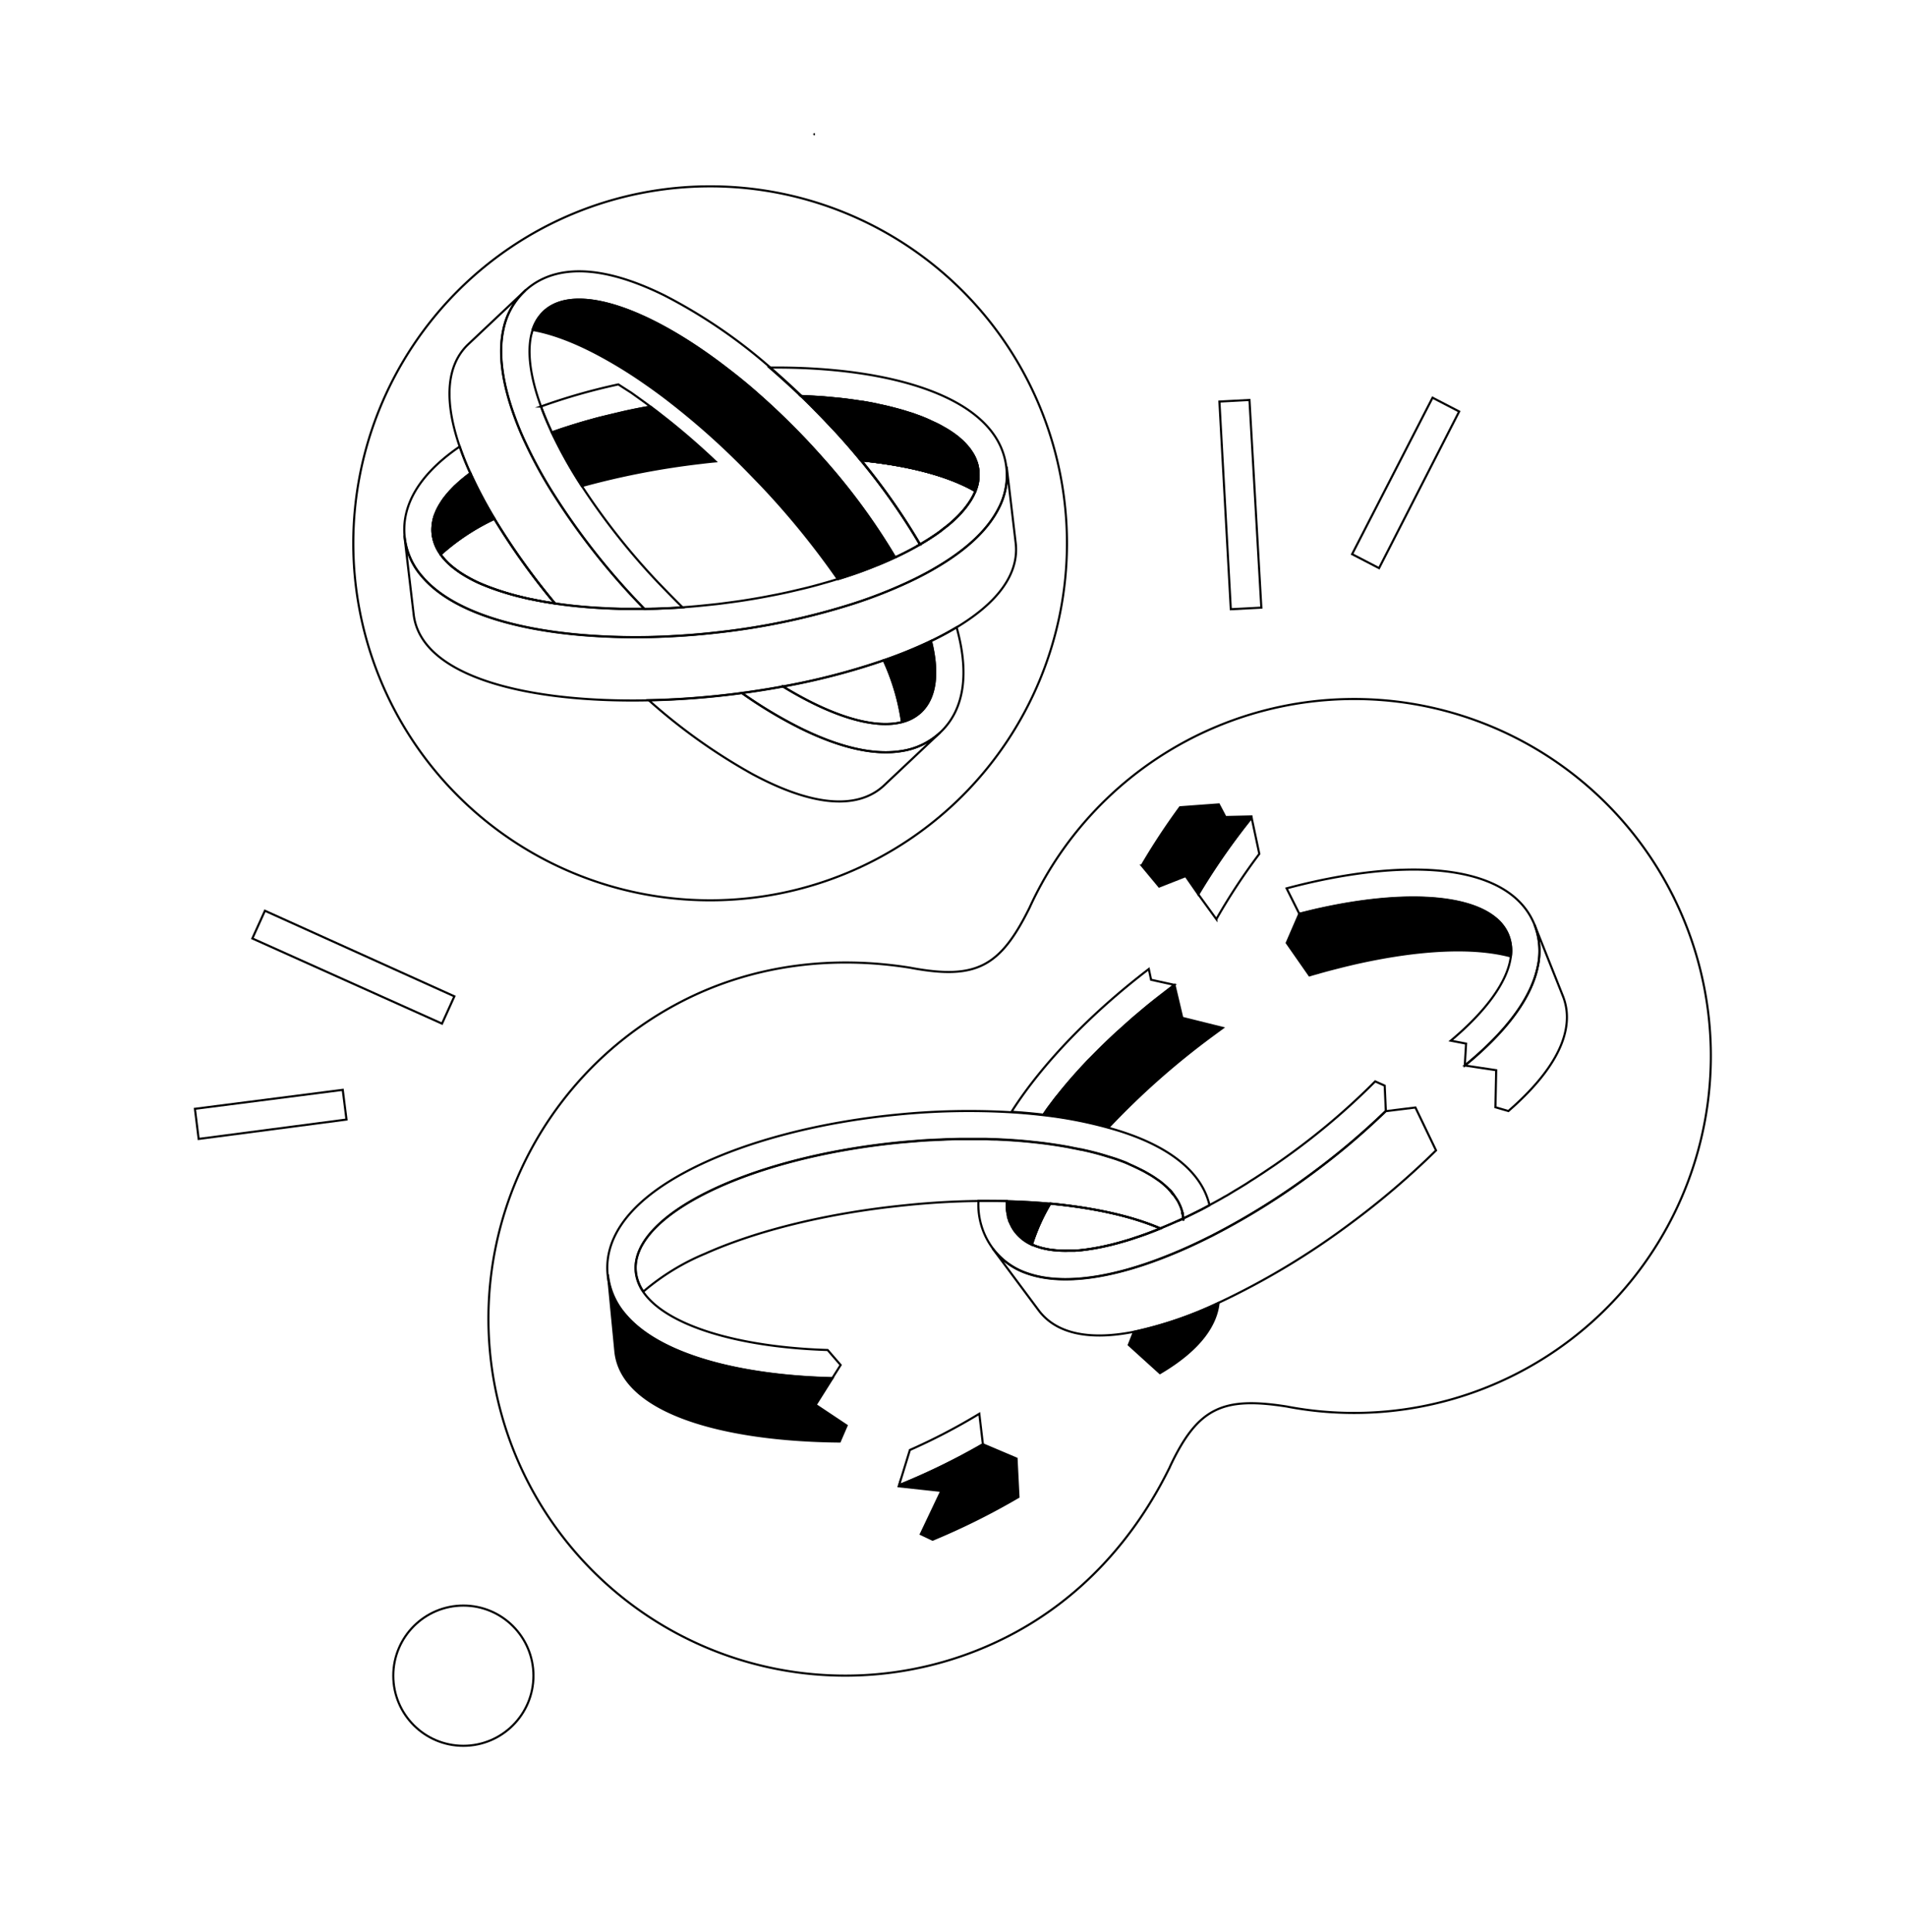 <svg id="Layer_1" data-name="Layer 1" xmlns="http://www.w3.org/2000/svg" viewBox="0 0 453.33 459.35"><defs><style>.cls-1,.cls-3{fill:none;}.cls-1,.cls-2{stroke:#000;stroke-miterlimit:10;stroke-width:0.5px;}</style></defs><path class="cls-1" d="M193.53,31.81a.12.12,0,0,1,.07.1.12.12,0,0,1-.07.11"/><polygon class="cls-1" points="297.18 95.09 300 144.46 292.74 144.84 290.03 95.47 297.18 95.09"/><polygon class="cls-1" points="347.05 97.83 328 135.07 321.59 131.75 340.72 94.55 347.05 97.83"/><polygon class="cls-1" points="82.41 266.16 47.25 270.77 46.36 263.61 81.52 259.1 82.41 266.16"/><polygon class="cls-1" points="105.13 243.36 60.02 223.11 63.01 216.52 108.07 236.87 105.13 243.36"/><path class="cls-1" d="M397.47,212.13a84.87,84.87,0,0,1-91,122.34l-.35-.07c-15.39-2.44-21.3.28-27.91,14.41,0,.11-.1.21-.15.32-8.07,16.35-20.65,30.78-38.11,39.79a84.86,84.86,0,0,1-77.83-150.83c17.45-9,36.51-10.91,54.51-8l.35.07c15.34,2.8,21-.44,27.91-14.4l.15-.33a84.86,84.86,0,0,1,152.44-3.29Z"/><path class="cls-1" d="M281.39,289.4a9.58,9.58,0,0,0-.23-1.32,8.28,8.28,0,0,1,.23,1.32,1.51,1.51,0,0,1,0,.3,2.43,2.43,0,0,1,0,.47,3.7,3.7,0,0,0,0-.47A1.51,1.51,0,0,0,281.39,289.4Z"/><path class="cls-1" d="M278.08,282.82a14.28,14.28,0,0,1,1,1.19C278.8,283.6,278.45,283.21,278.08,282.82Z"/><path class="cls-1" d="M281.16,288.08a8.28,8.28,0,0,1,.23,1.32,1.51,1.51,0,0,1,0,.3,2.43,2.43,0,0,1,0,.47,3.7,3.7,0,0,0,0-.47,1.51,1.51,0,0,0,0-.3A9.58,9.58,0,0,0,281.16,288.08Z"/><path class="cls-1" d="M279.12,284c-.32-.41-.67-.8-1-1.19A14.28,14.28,0,0,1,279.12,284Z"/><path class="cls-2" d="M194,334l7.37,4.91-1.64,3.8c-27.85-.24-51.93-6.92-53.37-21.44L144.59,303a17.07,17.07,0,0,0,4,9.35c8.17,9.89,27.65,14.77,49.42,15.29Z"/><path class="cls-2" d="M269.69,316.64a92,92,0,0,0,20.14-6.89c-.51,4.76-3.79,10.73-13.94,16.7l-7.42-6.72Z"/><path class="cls-1" d="M213.84,353.09a158.6,158.6,0,0,0,19.94-9.72l-.86-7.26a144.31,144.31,0,0,1-16.51,8.61Z"/><path class="cls-2" d="M233.78,343.37l8,3.39.46,9.13a166.9,166.9,0,0,1-20.43,10.16l-2.8-1.33,4.88-10.27-10.1-1.09.08-.27A158.6,158.6,0,0,0,233.78,343.37Z"/><path class="cls-1" d="M297.69,194.4A159.22,159.22,0,0,0,285,212.61l4.3,5.91A145,145,0,0,1,299.52,203Z"/><path class="cls-2" d="M275.7,210.77l-4.15-5a161,161,0,0,1,9.11-13.85l9.23-.68,1.58,3,6.16-.14.06.27A159.22,159.22,0,0,0,285,212.61L282,208.29Z"/><path class="cls-1" d="M281.4,289.7a3.7,3.7,0,0,1,0,.47A2.43,2.43,0,0,0,281.4,289.7Z"/><path class="cls-1" d="M248.17,265c-2.47-.29-5-.52-7.58-.68.1-.15.2-.31.29-.47,7.22-11.15,18.65-23,32.36-33.47l.54,2.55,5.55,1.22c-.83.62-4.83,3.72-5.09,3.94-1.28,1-2.53,2.06-3.75,3.1-.36.3-.72.6-1.07.91-.62.53-3.88,3.46-4.11,3.67-.51.47-1,.93-1.49,1.4-1.44,1.37-2.81,2.73-4.14,4.09l-1,1-.7.75c-2.28,2.43-4.39,4.86-6.28,7.24-.26.31-.51.63-.76.95a.81.81,0,0,1-.12.14l-1.32,1.76c-.24.32-.46.63-.68.95S248.39,264.72,248.17,265Z"/><path class="cls-1" d="M329.34,258.1l.27,6a171.86,171.86,0,0,1-17.18,14.55,170.06,170.06,0,0,1-23.9,14.95q-.42.23-.84.42c-3.27,1.65-6.52,3.13-9.72,4.41-13,5.25-25.12,7.28-33.67,4.26a17,17,0,0,1-8.25-6,17.45,17.45,0,0,1-3.33-11.23q3.39,0,6.72.05a7.69,7.69,0,0,0,0,.83c0,.26,0,.53,0,.79a11.85,11.85,0,0,0,.23,1.63,4.87,4.87,0,0,0,.12.52l.06.25c0,.13.08.25.13.38a1.2,1.2,0,0,0,.08.27c.08.2.15.39.23.58h0c.09.21.19.44.3.65a8.55,8.55,0,0,0,.8,1.28,10.31,10.31,0,0,0,4,3.16c.28.13.58.23.87.35s.49.18.74.25.44.14.67.2a21.36,21.36,0,0,0,2.28.46l.63.07a25.22,25.22,0,0,0,3.53.14l.83,0,.66,0,.72-.05c1.09-.09,2.22-.23,3.4-.43.42-.06.85-.14,1.27-.22.77-.14,1.55-.3,2.34-.49l.91-.21.28-.07,1-.26c.5-.13,1-.26,1.5-.42s1.14-.33,1.71-.51l.2-.06,2.19-.73,1.44-.51c.73-.27,1.47-.55,2.2-.84.4-.15.8-.31,1.21-.49s.89-.35,1.34-.55.78-.32,1.17-.5c1-.41,1.95-.86,2.93-1.31a3.7,3.7,0,0,1,0,.47,2.43,2.43,0,0,0,0-.47c.75-.36,1.52-.72,2.27-1.1l2-1c.68-.34,1.35-.7,2-1.07a1.78,1.78,0,0,0,.3-.17c.54-.28,1.09-.58,1.63-.88s.88-.48,1.31-.74.73-.39,1.09-.61l1.64-1c.41-.25.83-.48,1.24-.74l1.52-.93,1-.66c.49-.31,1-.61,1.48-.94l1.53-1,.74-.5,1.83-1.23c1.8-1.24,3.6-2.52,5.4-3.86a164.58,164.58,0,0,0,18.69-16.15Z"/><path class="cls-1" d="M276,292.06l-1.21.49c-.73.29-1.47.57-2.2.84l-1.44.51-1.09.36-1.1.37-.2.06c-.57.18-1.15.36-1.71.51s-1,.29-1.5.42l-1,.26-.28.07-.91.21c-.79.19-1.57.35-2.34.49-.42.08-.85.16-1.27.22-1.18.2-2.31.34-3.4.43l-.72.05-.66,0-.83,0a25.22,25.22,0,0,1-3.53-.14l-.63-.07a21.36,21.36,0,0,1-2.28-.46c-.23-.06-.45-.12-.67-.2s-.49-.16-.74-.25-.59-.22-.87-.35a45.84,45.84,0,0,1,4.37-9.75C259.91,287.12,269,289.05,276,292.06Z"/><path class="cls-1" d="M281.39,289.4a9.58,9.58,0,0,0-.23-1.32,8.28,8.28,0,0,1,.23,1.32,1.51,1.51,0,0,1,0,.3A1.51,1.51,0,0,0,281.39,289.4Z"/><path class="cls-1" d="M278.08,282.82a14.28,14.28,0,0,1,1,1.19C278.8,283.6,278.45,283.21,278.08,282.82Z"/><path class="cls-1" d="M280.09,285.46a10.36,10.36,0,0,1,.5,1,8.44,8.44,0,0,1,.41,1.05c.06.19.11.36.16.55v0a9.58,9.58,0,0,1,.23,1.32,1.51,1.51,0,0,1,0,.3c-1,.45-2,.9-2.93,1.31l-1.17.5c-.45.19-.9.38-1.34.55-6.95-3-16-4.94-26.18-5.87-3.34-.31-6.8-.5-10.34-.59q-3.33-.09-6.72-.05c-5.7.06-11.53.39-17.33,1-18.15,1.81-35.08,5.9-47.67,11.52a55.06,55.06,0,0,0-14.68,9,10.2,10.2,0,0,1-1.79-4.75c-1.33-13.4,26.72-27.16,62.66-30.72,1-.1,5-.43,6.06-.5s5.87-.28,5.93-.28c.9,0,1.78-.05,2.67-.05h.24c.86,0,4.65,0,5.68,0l2.4.08c2.51.1,4.93.26,7.3.48l2.31.24,1.56.18q3,.38,5.73.87c.52.09,1,.19,1.53.3s1.15.22,1.71.35a1,1,0,0,1,.17,0l1.5.34c1.66.39,3.26.82,4.76,1.3l1,.3,1,.32,1.27.46c.41.15.81.3,1.21.47L269,277c1.1.48,2.14,1,3.11,1.5l1.16.66c.33.19.64.38.94.57l.53.35.5.35c.35.23.67.48,1,.73s.59.49.87.74l.42.38.58.58c.37.39.72.78,1,1.19.16.21.3.4.44.62l.26.38a.14.14,0,0,1,.05.08Z"/><path class="cls-1" d="M276,292.06l-1.21.49c-.73.29-1.47.57-2.2.84l-1.44.51-1.09.36-1.1.37-.2.06c-.57.18-1.15.36-1.71.51s-1,.29-1.5.42l-1,.26-.28.07-.91.21c-.79.19-1.57.35-2.34.49-.42.08-.85.16-1.27.22-1.18.2-2.31.34-3.4.43l-.72.05-.66,0-.83,0a25.22,25.22,0,0,1-3.53-.14l-.63-.07a21.36,21.36,0,0,1-2.28-.46c-.23-.06-.45-.12-.67-.2s-.49-.16-.74-.25-.59-.22-.87-.35a45.84,45.84,0,0,1,4.37-9.75C259.91,287.12,269,289.05,276,292.06Z"/><path class="cls-1" d="M287.68,286.54c-.68.37-1.35.73-2,1.07s-3.5,1.73-4.25,2.09a1.51,1.51,0,0,0,0-.3,8.28,8.28,0,0,0-.23-1.32v0c-.05-.19-.11-.36-.16-.55a7.88,7.88,0,0,0-.41-1.05,10.36,10.36,0,0,0-.5-1l-.22-.37a.14.14,0,0,0-.05-.08l-.26-.38c-.14-.22-.28-.41-.44-.62a14.28,14.28,0,0,0-1-1.19l-.58-.58-.42-.38c-.28-.25-.58-.5-.87-.74s-.63-.5-1-.73l-.5-.35-.53-.35c-.3-.19-.61-.38-.94-.57l-1.16-.66c-1-.52-2-1-3.11-1.5l-1.13-.46c-.4-.17-.8-.32-1.21-.47l-1.27-.46-1-.32-1-.3c-1.5-.48-3.1-.91-4.76-1.3l-1.5-.34a1,1,0,0,0-.17,0c-.56-.13-1.12-.24-1.71-.35s-1-.21-1.53-.3q-2.76-.5-5.73-.87c-.52-.07-3.1-.35-3.87-.42-2.37-.22-4.79-.38-7.3-.48h-.43c-.65,0-1.3-.05-2-.07-1,0-4.82,0-5.68,0h-.24c-.89,0-1.77,0-2.67.05h-.19c-1,.05-4.79.21-5.74.27s-5.06.4-6.06.5c-35.94,3.56-64,17.32-62.66,30.72a10.2,10.2,0,0,0,1.79,4.75c5.44,7.92,22.3,13.14,43.86,13.82l3.09,3.57-2,3.16c-21.77-.52-41.25-5.4-49.42-15.29a17.07,17.07,0,0,1-4-9.35c-.67-6.69,2.45-16.58,21.07-25.71,12.54-6.15,29.44-10.52,47.59-12.32a170.89,170.89,0,0,1,27.34-.58c2.57.16,5.11.39,7.58.68a100.41,100.41,0,0,1,15.51,3C276.42,271.6,285.59,277.69,287.68,286.54Z"/><path class="cls-1" d="M281.39,289.4a9.58,9.58,0,0,0-.23-1.32,8.28,8.28,0,0,1,.23,1.32,1.51,1.51,0,0,1,0,.3A1.51,1.51,0,0,0,281.39,289.4Z"/><path class="cls-1" d="M278.08,282.82a14.28,14.28,0,0,1,1,1.19C278.8,283.6,278.45,283.21,278.08,282.82Z"/><path class="cls-2" d="M239.44,285.6c3.54.09,7,.28,10.34.59a45.84,45.84,0,0,0-4.37,9.75,10.31,10.31,0,0,1-4-3.16,8.55,8.55,0,0,1-.8-1.28c-.11-.21-.21-.44-.3-.65h0c-.08-.19-.15-.38-.23-.58A1.2,1.2,0,0,1,240,290c-.05-.13-.09-.25-.13-.38l-.06-.25a4.87,4.87,0,0,1-.12-.52,11.85,11.85,0,0,1-.23-1.63c0-.26,0-.53,0-.79S239.43,285.88,239.44,285.6Z"/><path class="cls-2" d="M290.81,244.37l-2.53,1.86A183.85,183.85,0,0,0,263.68,268a100.41,100.41,0,0,0-15.51-3l.67-.93c.22-.32.44-.63.68-.95l1.32-1.76a.81.81,0,0,0,.12-.14c.25-.32.5-.64.76-.95,1.89-2.38,4-4.81,6.28-7.24l.7-.75,1-1c1.33-1.36,2.7-2.72,4.14-4.09.48-.47,1-.93,1.49-1.4.23-.21,3.49-3.14,4.11-3.67.35-.31.71-.61,1.07-.91,1.22-1,2.47-2.08,3.75-3.1.26-.22.53-.43.81-.64a4.82,4.82,0,0,1,.44-.35c.45-.35,3-2.33,3.84-2.95l1.85,7.81Z"/><path class="cls-1" d="M365.7,230c-1.19,5.55-5,12.39-13.89,20.4-1.09,1-2.22,2-3.42,2.92l.31-5.21-3.64-.7c8.37-7,13.55-14.07,14.28-20a10.1,10.1,0,0,0-.58-5,9.9,9.9,0,0,0-2.37-3.48q-.36-.35-.75-.66c-6.9-5.62-22.53-6.32-41.37-2.21-.79.17-2.81.64-3,.69l-2.21.55-3.05-6.1c27.19-7.25,52.9-6.57,59,8.73A17.12,17.12,0,0,1,365.7,230Z"/><path class="cls-2" d="M359.34,227.38c-9.07-2.44-21.89-1.64-35.8,1.39-1,.21-3,.69-3,.69-1,.23-4.52,1.14-5.29,1.35l-.68.19c-.33.09-.67.18-1,.29-.71.19-1.42.39-2.13.61l-5.4-7.74,3-6.93,2.81-.69c.81-.2,1.62-.38,2.41-.55,18.84-4.11,34.47-3.41,41.37,2.21q.39.31.75.66a9.9,9.9,0,0,1,2.37,3.48A10.1,10.1,0,0,1,359.34,227.38Z"/><path class="cls-1" d="M358.76,264.14l-3.08-.9.18-8.81-7.47-1.12c1.2-1,2.33-1.94,3.42-2.92,8.85-8,12.7-14.85,13.89-20.4a17.12,17.12,0,0,0-.72-10.13l6.77,17C373.91,242.37,373.34,251.46,358.76,264.14Z"/><path class="cls-1" d="M336.65,263.3l4.9,10.2a190.07,190.07,0,0,1-20.16,17.23,180.42,180.42,0,0,1-31.56,19,92,92,0,0,1-20.14,6.89c-10.12,2-18.33.72-22.69-5.15l-10.95-14.71a17,17,0,0,0,8.25,6c8.55,3,20.64,1,33.67-4.26,3.2-1.28,6.45-2.76,9.72-4.41q.42-.19.84-.42a170.06,170.06,0,0,0,23.9-14.95,171.86,171.86,0,0,0,17.18-14.55Z"/><path class="cls-1" d="M168.9,44.3a84.87,84.87,0,1,0,84.87,84.87A84.86,84.86,0,0,0,168.9,44.3ZM103,124.07a8.89,8.89,0,0,1,.23-1c0-.16.09-.32.15-.48s.15-.41.24-.62.14-.33.21-.49a2.81,2.81,0,0,1,.17-.35c.09-.21.2-.41.31-.61s.33-.58.52-.87a15.18,15.18,0,0,1,1.3-1.81c.1-.14.22-.26.33-.4l.44-.51c.17-.19.36-.37.54-.57s.4-.4.59-.61.23-.22.34-.32.52-.49.79-.72.34-.3.51-.44a6.09,6.09,0,0,1,.55-.46l.57-.47,1.07-.82a105,105,0,0,0,5.69,10.73,52.4,52.4,0,0,0-12.79,8.47A10.24,10.24,0,0,1,102.9,127a9.72,9.72,0,0,1,.06-2.58A3.63,3.63,0,0,1,103,124.07Zm129-7.33c-6.63-3.83-16.24-6.22-27.28-7.32-2.54-3.08-5.19-6.11-8-9-1-1.08-2.05-2.14-3.09-3.2s-2.07-2.08-3.12-3.08l4.28.23c.74.05,1.48.11,2.2.18l2,.19.06,0c2.06.21,4.06.48,6,.79,1,.17,2.07.35,3.07.56.27,0,.54.1.81.16,1.18.24,2.32.5,3.43.79s2.2.58,3.23.91l1.52.47,0,0,1.45.53c.17.06.33.11.49.18.8.31,1.58.63,2.33,1s1.3.59,1.91.91c.41.21.81.43,1.19.66a20.19,20.19,0,0,1,2,1.24,3.47,3.47,0,0,1,.44.31l.24.17a17.56,17.56,0,0,1,3.36,3.22l.29.4.35.52a10,10,0,0,1,.71,1.27c.06.13.11.25.16.38s.18.47.27.71.12.38.17.58a10.37,10.37,0,0,1,.23,1.26A10,10,0,0,1,232,116.74Z"/><path class="cls-1" d="M205.11,95.5c1,.17,2.07.35,3.07.56C207.18,95.86,206.15,95.68,205.11,95.5Z"/><path class="cls-1" d="M154.73,96.69c-2,.33-3.95.73-5.89,1.15-1.08.24-5.52,1.3-6,1.43-1,.24-1.93.51-2.9.78-.74.2-3.71,1.09-4.45,1.33s-1.64.52-2.44.8l-1.8.62c-1-2.12-1.86-4.17-2.58-6.16a143.41,143.41,0,0,1,18.4-5.25c1,.65,2.07,1.34,3.11,2C151.71,94.49,153.24,95.57,154.73,96.69Z"/><path class="cls-1" d="M237.51,120.91c-2.31,4.52-6.93,9.49-15.49,14.39-1,.59-2.07,1.15-3.18,1.73q-1.35.69-2.76,1.35A114.11,114.11,0,0,1,203,143.5a166.49,166.49,0,0,1-31.55,6.74c-.8.1-1.62.18-2.43.27-3.07.33-6.15.56-9.2.72a155.84,155.84,0,0,1-21.36-.28c-16.9-1.42-31.22-5.89-38-13.85a17,17,0,0,1-4.19-9.27c-.67-5.65,1.32-13.62,13.07-21.67.71,2.09,1.57,4.22,2.56,6.4l-1.07.82-.57.47a6.09,6.09,0,0,0-.55.46c-.17.14-.35.28-.51.44s-.53.49-.79.72-.22.22-.34.32-.4.41-.59.61-.37.38-.54.57l-.44.51c-.11.14-.23.26-.33.4a15.18,15.18,0,0,0-1.3,1.81c-.19.29-.36.58-.52.87s-.22.4-.31.61a2.81,2.81,0,0,0-.17.35c-.07.16-.15.32-.21.49s-.16.41-.24.62-.1.32-.15.48a8.89,8.89,0,0,0-.23,1,3.63,3.63,0,0,0-.07.39,9.72,9.72,0,0,0-.06,2.58,10.24,10.24,0,0,0,1.89,4.72,14.13,14.13,0,0,0,1.29,1.55c.25.26.51.52.79.78l.49.43,0,0c.35.29.7.56,1.07.84s.77.56,1.19.84l.62.39a34,34,0,0,0,3.52,1.88c.25.12.51.22.78.34.81.36,1.67.71,2.56,1l.76.27c1.2.42,2.46.81,3.76,1.18l1.06.29c1.07.27,2.18.55,3.32.79l1.15.23c.38.09.78.15,1.17.23s1,.2,1.56.28c.68.11,1.39.23,2.09.33,3.26.5,6.73.84,10.36,1.06.57,0,2.44.13,2.8.14l2.45.08,2.32,0c1.11,0,2.23,0,3.34,0,.54,0,1.06,0,1.59,0s1.28,0,1.92-.06l2.16-.09c1.13-.05,2.27-.12,3.41-.2s2-.15,3-.24c.79-.06,4.35-.43,5.33-.54s4.67-.61,5.53-.74c2-.3,4-.64,5.92-1l2.38-.46c1.64-.32,3.25-.68,4.85-1.06l1.4-.33c1.21-.28,2.4-.59,3.57-.91.54-.15,1.1-.3,1.63-.46,1.07-.29,2.12-.61,3.15-.93l.1,0a.24.24,0,0,0,.09,0l1.5-.47c1.55-.5,3.07-1,4.54-1.56.61-.23,1.21-.45,1.8-.69h0l2.13-.85c1.05-.44,2.08-.88,3.07-1.34.17-.08.34-.17.51-.24l.19-.08.19-.09c1.33-.63,2.61-1.27,3.83-1.94l.88-.48.85-.48c.85-.49,1.67-1,2.45-1.5l1.14-.75c.37-.25.73-.52,1.09-.77s.7-.51,1-.78.67-.52,1-.78.62-.52.92-.78l.86-.8c.28-.26.55-.54.82-.81s.51-.54.74-.81a21.3,21.3,0,0,0,1.92-2.52c.16-.24.31-.49.45-.74a12.47,12.47,0,0,0,.8-1.65,10,10,0,0,0,.74-5,10.37,10.37,0,0,0-.23-1.26c-.05-.2-.12-.38-.17-.58s-.17-.48-.27-.71-.1-.25-.16-.38a10,10,0,0,0-.71-1.27l-.35-.52-.29-.4a17.56,17.56,0,0,0-3.36-3.22l-.24-.17a3.47,3.47,0,0,0-.44-.31,20.19,20.19,0,0,0-2-1.24c-.38-.23-.78-.45-1.19-.66-.61-.32-1.24-.63-1.91-.91s-1.53-.66-2.33-1c-.16-.07-.32-.12-.49-.18l-1.45-.53,0,0-1.52-.47c-1-.33-2.1-.62-3.23-.91s-2.25-.55-3.43-.79c-.27-.06-.54-.12-.81-.16-1-.21-2-.39-3.07-.56-1.91-.31-3.91-.58-6-.79l-.06,0c-.67-.06-3.47-.32-4.21-.37s-1.38-.09-2.09-.12-1.45-.08-2.19-.11c-2.48-2.38-5-4.64-7.47-6.79,28.78-.28,54.34,7,56.31,23.63A17.09,17.09,0,0,1,237.51,120.91Z"/><path class="cls-1" d="M132,143.47c-.7-.1-1.41-.22-2.09-.33-.52-.08-1-.18-1.56-.28s-.79-.14-1.17-.23L126,142.4c-1.14-.24-2.25-.52-3.32-.79l-1.06-.29c-1.3-.37-2.56-.76-3.76-1.18l-.76-.27c-.89-.33-1.75-.68-2.56-1-.27-.12-.53-.22-.78-.34a34,34,0,0,1-3.52-1.88l-.62-.39c-.42-.28-.82-.56-1.19-.84s-.72-.55-1.07-.84l0,0-.49-.43c-.28-.26-.54-.52-.79-.78a14.13,14.13,0,0,1-1.29-1.55,52.4,52.4,0,0,1,12.79-8.47A164.58,164.58,0,0,0,132,143.47Z"/><path class="cls-1" d="M232,116.74a12.47,12.47,0,0,1-.8,1.65c-.14.25-.29.5-.45.74a19.56,19.56,0,0,1-1.92,2.52c-.24.28-.49.55-.74.81s-.54.55-.82.81l-.86.8c-.3.26-.6.52-.92.78s-.65.53-1,.78-.67.53-1,.78-.72.52-1.09.77l-1.14.75c-.78.52-1.6,1-2.45,1.5a153.66,153.66,0,0,0-14.07-20C215.8,110.52,225.41,112.91,232,116.74Z"/><path class="cls-1" d="M132,143.47c-.7-.1-1.41-.22-2.09-.33-.52-.08-1-.18-1.56-.28s-.79-.14-1.17-.23L126,142.4c-1.14-.24-2.25-.52-3.32-.79l-1.06-.29c-1.3-.37-2.56-.76-3.76-1.18l-.76-.27c-.89-.33-1.75-.68-2.56-1-.27-.12-.53-.22-.78-.34a34,34,0,0,1-3.52-1.88l-.62-.39c-.42-.28-.82-.56-1.19-.84s-.72-.55-1.07-.84l0,0-.49-.43c-.28-.26-.54-.52-.79-.78a14.13,14.13,0,0,1-1.29-1.55,52.4,52.4,0,0,1,12.79-8.47A164.58,164.58,0,0,0,132,143.47Z"/><path class="cls-1" d="M232,116.74a12.47,12.47,0,0,1-.8,1.65c-.14.25-.29.5-.45.74a19.56,19.56,0,0,1-1.92,2.52c-.24.28-.49.55-.74.81s-.54.55-.82.81l-.86.8c-.3.26-.6.52-.92.78s-.65.53-1,.78-.67.53-1,.78-.72.52-1.09.77l-1.14.75c-.78.52-1.6,1-2.45,1.5a153.66,153.66,0,0,0-14.07-20C215.8,110.52,225.41,112.91,232,116.74Z"/><path class="cls-2" d="M117.58,123.29a52.4,52.4,0,0,0-12.79,8.47A10.24,10.24,0,0,1,102.9,127a9.72,9.72,0,0,1,.06-2.58,3.63,3.63,0,0,1,.07-.39,8.89,8.89,0,0,1,.23-1c0-.16.09-.32.15-.48s.15-.41.24-.62.14-.33.21-.49a2.81,2.81,0,0,1,.17-.35c.09-.21.2-.41.31-.61s.33-.58.52-.87a15.18,15.18,0,0,1,1.3-1.81c.1-.14.22-.26.33-.4l.44-.51c.17-.19.36-.37.54-.57s.4-.4.59-.61.23-.22.34-.32.52-.49.79-.72.34-.3.51-.44a6.09,6.09,0,0,1,.55-.46l.57-.47,1.07-.82A105,105,0,0,0,117.58,123.29Z"/><path class="cls-2" d="M170.17,109.69c-1.14.1-2.29.23-3.43.37a187.78,187.78,0,0,0-28.36,5.5,109.53,109.53,0,0,1-7.14-12.76l1.8-.62c.8-.28,3.93-1.27,4.7-1.5s1.45-.43,2.19-.63c1-.27,1.92-.54,2.9-.78.49-.13,4.93-1.19,6-1.43,1.94-.42,3.91-.82,5.89-1.15,1,.68,1.88,1.39,2.8,2.11C161.76,102.09,166,105.75,170.17,109.69Z"/><path class="cls-2" d="M232,116.74c-6.63-3.83-16.24-6.22-27.28-7.32-2.54-3.08-5.19-6.11-8-9-1-1.08-2.05-2.14-3.09-3.2s-2.07-2.08-3.12-3.08l4.28.23c.74.05,1.48.11,2.2.18l2,.19.06,0c2.06.21,4.06.48,6,.79,1,.18,2.07.36,3.07.56.27,0,.54.1.81.16,1.18.24,2.32.5,3.43.79s2.2.58,3.23.91l1.52.47,0,0,1.45.53c.17.06.33.11.49.18.8.31,1.58.63,2.33,1s1.3.59,1.91.91c.41.22.81.43,1.19.66a20.19,20.19,0,0,1,2,1.24,3.47,3.47,0,0,1,.44.31l.24.17a17.56,17.56,0,0,1,3.36,3.22l.29.4.35.52a10,10,0,0,1,.71,1.27c.06.13.11.25.16.38s.18.47.27.71.12.38.17.58a10.37,10.37,0,0,1,.23,1.26A10,10,0,0,1,232,116.74Z"/><path class="cls-1" d="M239.43,110.93l2.15,18.22c.6,5.14-1.58,12.48-14.06,20-1.81,1.08-3.82,2.17-6.08,3.26l-.75.35A107.08,107.08,0,0,1,210.22,157a162.92,162.92,0,0,1-24,6.23c-3.2.59-6.47,1.11-9.79,1.55-1,.14-2.1.28-3.16.4-6.33.75-12.71,1.2-19,1.32-28.73.61-54.13-5.56-55.88-20.42l-2.15-18.21a17,17,0,0,0,4.19,9.27c6.82,8,21.14,12.43,38,13.85a155.87,155.87,0,0,0,21.36.28c3.05-.15,6.13-.4,9.2-.72l2.43-.27A166.49,166.49,0,0,0,203,143.5a113.39,113.39,0,0,0,13.05-5.12c.94-.44,1.86-.88,2.76-1.35,1.11-.57,2.18-1.14,3.18-1.73,8.56-4.9,13.18-9.86,15.49-14.39A17.1,17.1,0,0,0,239.43,110.93Z"/><path class="cls-1" d="M212.89,132.5l.38-.17Zm14.63,16.63c-1.81,1.08-3.82,2.17-6.08,3.26,1.84,7.52,1.18,13.5-2.4,16.88a10,10,0,0,1-4.48,2.39c-6.69,1.76-16.92-1.45-28.37-8.47-3.2.59-6.47,1.11-9.79,1.55a106.1,106.1,0,0,0,14,8.41c10.71,5.27,18.48,6.33,24.08,5.39a17.11,17.11,0,0,0,9.15-4.41C229.67,168.44,230.42,159.49,227.52,149.13Z"/><path class="cls-1" d="M218.83,129.43l-.85.48-.88.48c-1.22.67-2.5,1.31-3.83,1.94l-.19.09-.19.08a150.61,150.61,0,0,0-17.44-23.7c-1.14-1.29-2.32-2.57-3.51-3.85-3.71-3.94-7.5-7.59-11.27-10.92-2.55-2.26-5.11-4.37-7.65-6.31C154.26,73.2,136.67,67.18,129.34,74.1a10.13,10.13,0,0,0-2.66,4.34c-1.47,4.51-.7,10.83,2,18.2.72,2,1.59,4,2.58,6.16a109.53,109.53,0,0,0,7.14,12.76,161.89,161.89,0,0,0,18.06,22.85c2,2.08,3.93,4.06,5.9,6-1.14.08-2.28.15-3.41.2l-2.16.09c-.64,0-3,.09-3.51.09L151.57,143a165.51,165.51,0,0,1-19.83-25.44A107.5,107.5,0,0,1,125,105.27c-1-2.08-1.84-4.15-2.57-6.16-2.89-7.85-4-15.08-2.64-21a17.15,17.15,0,0,1,5-8.89c4.9-4.61,14.63-8.18,33.22,1A124.73,124.73,0,0,1,183.12,87.3q3.74,3.23,7.46,6.78c1,1,2.1,2,3.13,3.09s2.07,2.12,3.09,3.2c2.77,2.94,5.42,6,8,9A153.66,153.66,0,0,1,218.83,129.43Z"/><path class="cls-1" d="M214.56,171.66c-6.69,1.76-16.92-1.45-28.37-8.47a162.92,162.92,0,0,0,24-6.23A52.72,52.72,0,0,1,214.56,171.66Z"/><path class="cls-2" d="M212.89,132.5c-.17.07-.34.16-.51.24-1,.46-2,.9-3.07,1.34l-2.13.85h0c-.59.24-1.19.46-1.8.69-1.47.54-3,1.06-4.54,1.56l-1.5.47a.24.24,0,0,1-.09,0A191.53,191.53,0,0,0,181,115.25c-2-2.06-3.91-4.06-5.9-6a177.78,177.78,0,0,0-15.28-13.41c-2.53-2-5.06-3.81-7.55-5.51a108.65,108.65,0,0,0-9.5-5.79c-6.47-3.49-11.78-5.34-16.11-6.1a10.13,10.13,0,0,1,2.66-4.34c7.33-6.92,24.92-.9,43.68,13.62,2.54,1.94,5.1,4,7.65,6.31,3.77,3.33,7.56,7,11.27,10.92,1.19,1.28,2.37,2.56,3.51,3.85A150.61,150.61,0,0,1,212.89,132.5Z"/><path class="cls-2" d="M219,169.27a10,10,0,0,1-4.48,2.39,52.72,52.72,0,0,0-4.34-14.7,107.08,107.08,0,0,0,10.47-4.22l.75-.35C223.28,159.91,222.62,165.89,219,169.27Z"/><path class="cls-1" d="M153.26,144.76c-1.11,0-2.23,0-3.34,0l-2.32,0c-.83,0-3.17-.11-3.52-.13-.59,0-1.16-.05-1.73-.09-3.63-.22-7.1-.56-10.36-1.06a164.58,164.58,0,0,1-14.41-20.18,105,105,0,0,1-5.69-10.73c-1-2.18-1.85-4.31-2.56-6.4-3.56-10.35-3.46-19.13,2.07-24.35l13.35-12.58a17.15,17.15,0,0,0-5,8.89c-1.35,5.91-.25,13.14,2.64,21,.73,2,1.59,4.08,2.57,6.16a107.5,107.5,0,0,0,6.74,12.29A165.51,165.51,0,0,0,151.57,143Z"/><path class="cls-1" d="M223.63,174.13l-13.35,12.58c-4.37,4.13-13.36,7-31.39-2.71a136.78,136.78,0,0,1-24.6-17.54c6.24-.12,12.62-.57,19-1.32,1.06-.12,2.12-.26,3.16-.4a106.1,106.1,0,0,0,14,8.41c10.71,5.27,18.48,6.33,24.08,5.39A17.11,17.11,0,0,0,223.63,174.13Z"/><circle class="cls-1" cx="110.21" cy="398.38" r="16.67"/><rect class="cls-3" width="450.88" height="463.87"/></svg>